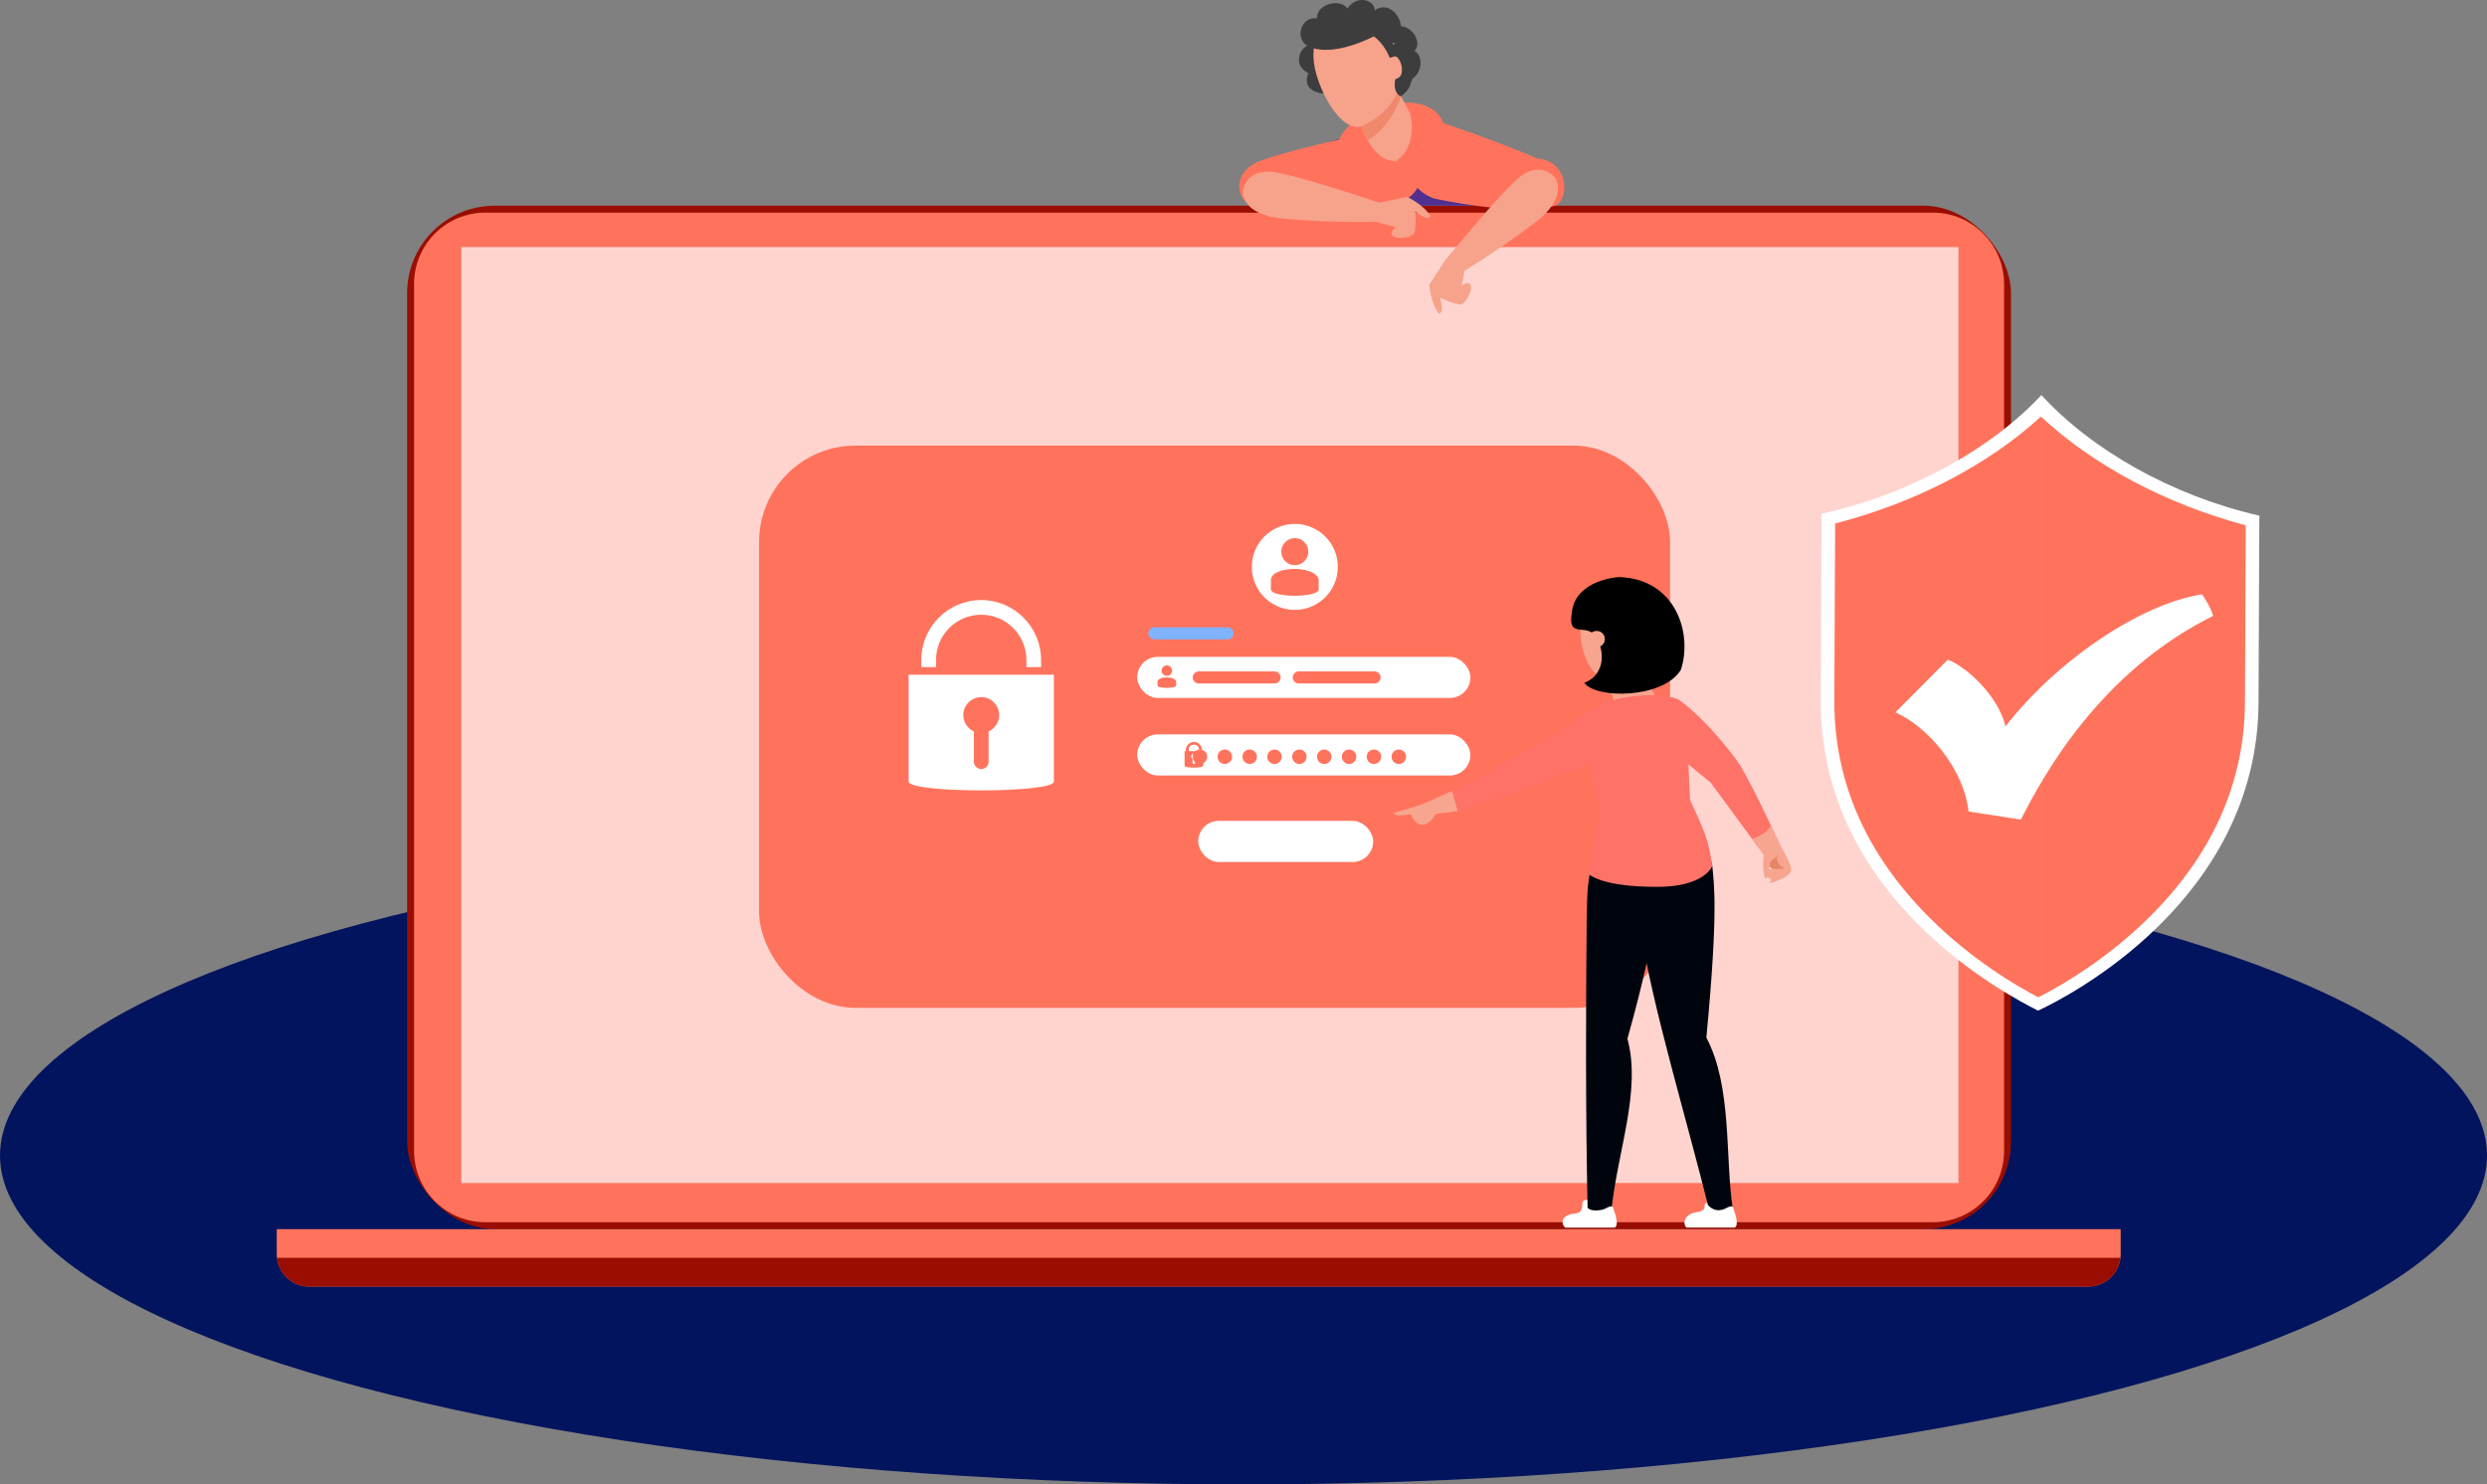 <?xml version="1.0" encoding="UTF-8"?>
<svg id="Layer_2" data-name="Layer 2" xmlns="http://www.w3.org/2000/svg" viewBox="0 0 1026.34 612.69">
  <rect x="0" y="0" width="1026.34" height="612.69" fill="#808080" stroke="none"/>
  <defs>
    <style>
      .cls-1 {
        fill: #f7a58e;
      }

      .cls-2 {
        fill: #ff735d;
      }

      .cls-3 {
        fill: #80b2ff;
      }

      .cls-4 {
        fill: #fff;
      }

      .cls-5 {
        fill: #f0896c;
      }

      .cls-6 {
        fill: #50318f;
      }

      .cls-7 {
        fill: #ff7268;
      }

      .cls-8 {
        fill: #02145e;
      }

      .cls-9 {
        fill: #e6856a;
      }

      .cls-10 {
        fill: #ffd4cf;
      }

      .cls-11 {
        fill: #d9ffff;
      }

      .cls-12 {
        fill: #3d3d3d;
      }

      .cls-13 {
        fill: #f7a28a;
      }

      .cls-14 {
        fill: #990e00;
      }

      .cls-15 {
        fill: #00050d;
      }
    </style>
  </defs>
  <g id="Layer_1-2" data-name="Layer 1">
    <g>
      <g id="_Path_" data-name="&amp;lt;Path&amp;gt;">
        <ellipse class="cls-8" cx="513.17" cy="476.94" rx="513.17" ry="135.75"/>
      </g>
      <g>
        <g id="laptop">
          <rect class="cls-14" x="168.01" y="84.91" width="661.89" height="422.42" rx="36.11" ry="36.11"/>
          <path class="cls-2" d="M320-31.97h357.9c16.23,0,29.4,13.18,29.4,29.4v597.37c0,16.23-13.18,29.4-29.4,29.4h-357.9c-16.23,0-29.41-13.18-29.41-29.41V-2.56c0-16.23,13.18-29.4,29.4-29.4Z" transform="translate(795.08 -202.83) rotate(90)"/>
          <rect class="cls-10" x="190.37" y="101.99" width="617.85" height="386.3"/>
          <path class="cls-2" d="M875.17,507.33v10.29c0,.52-.03,1.04-.09,1.55-.76,6.66-6.42,11.84-13.29,11.84H127.59c-6.87,0-12.53-5.17-13.29-11.84-.07-.51-.09-1.03-.09-1.55v-10.29h760.97Z"/>
          <path class="cls-14" d="M875.08,519.17c-.76,6.66-6.42,11.84-13.29,11.84H127.59c-6.87,0-12.53-5.17-13.29-11.84h760.78Z"/>
        </g>
        <g id="login">
          <rect class="cls-2" x="313.26" y="183.93" width="375.95" height="232.07" rx="39.77" ry="39.77"/>
          <g>
            <rect class="cls-4" x="494.48" y="338.81" width="72.22" height="16.99" rx="8.5" ry="8.5"/>
            <rect class="cls-4" x="469.31" y="271.11" width="137.5" height="16.99" rx="8.5" ry="8.5"/>
            <rect class="cls-4" x="469.31" y="303.1" width="137.5" height="16.99" rx="8.5" ry="8.5"/>
            <g>
              <path class="cls-2" d="M498.2,312.35c0,1.65-1.34,2.99-2.99,2.99s-2.99-1.34-2.99-2.99,1.34-2.99,2.99-2.99,2.99,1.34,2.99,2.99Z"/>
              <path class="cls-2" d="M508.45,312.35c0,1.65-1.34,2.99-2.99,2.99s-2.99-1.34-2.99-2.99,1.34-2.99,2.99-2.99,2.99,1.34,2.99,2.99Z"/>
              <path class="cls-2" d="M518.71,312.35c0,1.65-1.34,2.99-2.99,2.99s-2.99-1.34-2.99-2.99,1.34-2.99,2.99-2.99,2.99,1.34,2.99,2.99Z"/>
              <path class="cls-2" d="M528.96,312.35c0,1.65-1.34,2.99-2.99,2.99s-2.99-1.34-2.99-2.99,1.34-2.99,2.99-2.99,2.99,1.34,2.99,2.99Z"/>
              <path class="cls-2" d="M539.22,312.35c0,1.65-1.34,2.99-2.99,2.99s-2.99-1.34-2.99-2.99,1.34-2.99,2.99-2.99,2.99,1.34,2.99,2.99Z"/>
              <path class="cls-2" d="M549.48,312.35c0,1.65-1.34,2.99-2.99,2.99s-2.99-1.34-2.99-2.99,1.34-2.99,2.99-2.99,2.99,1.34,2.99,2.99Z"/>
              <path class="cls-2" d="M559.73,312.35c0,1.65-1.34,2.99-2.99,2.99s-2.99-1.34-2.99-2.99,1.34-2.99,2.99-2.99,2.99,1.34,2.99,2.99Z"/>
              <path class="cls-2" d="M569.99,312.35c0,1.65-1.34,2.99-2.99,2.99s-2.99-1.34-2.99-2.99,1.34-2.99,2.99-2.99,2.99,1.34,2.99,2.99Z"/>
              <path class="cls-2" d="M580.24,312.35c0,1.65-1.34,2.99-2.99,2.99s-2.99-1.34-2.99-2.99,1.34-2.99,2.99-2.99,2.99,1.34,2.99,2.99Z"/>
            </g>
            <g>
              <circle class="cls-4" cx="534.35" cy="233.99" r="17.75"/>
              <g>
                <path class="cls-2" d="M534.37,233.28c1.73,0,3.33-.84,4.35-2.13.75-.93,1.2-2.13,1.2-3.47,0-3.07-2.49-5.6-5.55-5.6s-5.6,2.53-5.6,5.6c0,1.33.44,2.53,1.2,3.47,1.02,1.29,2.62,2.13,4.4,2.13Z"/>
                <path class="cls-2" d="M544.21,243.25c0,3.53-19.73,3.53-19.73,0v-4.12c.79-5.63,18.13-5.86,19.73,0v4.12Z"/>
              </g>
            </g>
            <path class="cls-2" d="M496.04,310.03v-.46c0-1.84-1.5-3.34-3.34-3.34s-3.34,1.5-3.34,3.34v.46h-.51v6.03c0,1.04,7.72,1.04,7.72,0v-6.03h-.53ZM490.54,309.57c0-1.16.71-2.21,2.15-2.21s2.17.98,2.17,2.21v.46h-4.33v-.46ZM493.26,313.06v1.74c0,.31-.27.54-.58.54s-.54-.22-.54-.54v-1.74c-.31-.18-.54-.49-.54-.89,0-.58.49-1.07,1.07-1.07s1.07.49,1.07,1.07c0,.4-.22.71-.49.89Z"/>
            <g>
              <g>
                <path class="cls-2" d="M481.55,278.99c.68,0,1.3-.33,1.7-.83.29-.36.47-.83.47-1.35,0-1.2-.97-2.19-2.17-2.19s-2.19.99-2.19,2.19c0,.52.17.99.47,1.35.4.5,1.02.83,1.72.83Z"/>
                <path class="cls-2" d="M485.39,282.89c0,1.38-7.74,1.38-7.74,0l.04-1.61c.3-2.2,7.07-2.29,7.7,0v1.61Z"/>
              </g>
              <path class="cls-2" d="M526,282.1h-31.3c-1.37,0-2.49-1.12-2.49-2.49h0c0-1.37,1.12-2.49,2.49-2.49h31.3c1.37,0,2.49,1.12,2.49,2.49h0c0,1.37-1.12,2.49-2.49,2.49Z"/>
              <path class="cls-3" d="M506.61,263.91h-30.22c-1.37,0-2.49-1.12-2.49-2.49h0c0-1.37,1.12-2.49,2.49-2.49h30.22c1.37,0,2.49,1.12,2.49,2.49h0c0,1.37-1.12,2.49-2.49,2.49Z"/>
              <path class="cls-2" d="M567.28,282.1h-31.3c-1.37,0-2.49-1.12-2.49-2.49h0c0-1.37,1.12-2.49,2.49-2.49h31.3c1.37,0,2.49,1.12,2.49,2.49h0c0,1.37-1.12,2.49-2.49,2.49Z"/>
            </g>
            <g>
              <path class="cls-4" d="M374.98,278.49v44.07c0,4.9,59.93,4.9,59.93,0v-44.07h-59.93Z"/>
              <g>
                <circle class="cls-2" cx="404.94" cy="295.14" r="7.4"/>
                <path class="cls-2" d="M404.94,317.42h0c-1.67,0-3.03-1.36-3.03-3.03v-16.97h6.07v16.97c0,1.67-1.36,3.03-3.03,3.03Z"/>
              </g>
              <path class="cls-4" d="M429.65,275.35h-6.07v-2.97c0-10.28-8.37-18.65-18.65-18.65s-18.65,8.37-18.65,18.65v2.97h-6.07v-2.97c0-13.63,11.09-24.71,24.71-24.71s24.71,11.09,24.71,24.71v2.97Z"/>
            </g>
          </g>
        </g>
        <g id="female">
          <path class="cls-1" d="M662.68,276.08l2.86,11.51.52,2.14c.58,2.72,18.54,1.56,17.27-1.62l-1.07-2.34-5.53-12.12-14.06,2.43Z"/>
          <g>
            <path class="cls-1" d="M652.18,259c-.18,12.48,5.61,22.64,14.68,22.59,9.07-.04,17.84-7.74,18.16-22.75.2-9.56-7.44-17.29-16.5-17.24-9.07.04-16.2,7.84-16.34,17.4Z"/>
            <path d="M668.24,238.17s-18.07.89-19.57,14.58c-2.01,12.01,7.01,3.18,10.68,11.24,4.21,9.23-.08,15.99-5.56,17.83,4.87,6.8,32.71,6.55,39.88-5.37,4.91-14.96-2.04-37.44-25.43-38.27Z"/>
            <path class="cls-1" d="M655.57,263.49c-.15,1.85,1.23,3.48,3.08,3.63,1.85.15,3.48-1.23,3.63-3.08.15-1.85-1.23-3.48-3.08-3.63-1.85-.15-3.48,1.23-3.63,3.08Z"/>
          </g>
          <path class="cls-4" d="M658.34,495.75c-.85-.9-4.84-.91-5.21.42-.36,1.33.34,2.27-1.35,4.38.97.28,4.41.31,5.47,0,1.05-.31,1.94-3.9,1.09-4.79Z"/>
          <path class="cls-15" d="M664.94,500.28h-9.74c-.91-41.2-.74-86.06-.41-119.84.12-12.1.45-18.22,2.64-25.48,4.43-14.67,25.27-10.15,26.75,3.14.62,7.38,1.07,21.77-12.57,70.67,5.91,21.53-4.4,47.34-6.67,71.51Z"/>
          <path class="cls-4" d="M649.75,500.91c1.43-.08,4.78-1.46,5.41-2.41.93,1.04,2.87,1.33,5.21.98,2.76-.41,3.13-1.7,5.11-1.53.84,2.32,2.87,7.54.91,8.75h-20.47c-1.83-1.67-1.78-5.23,3.83-5.79Z"/>
          <g>
            <path class="cls-4" d="M707.91,496.79c-.71-.75-4.07-.77-4.38.35s.29,1.91-1.13,3.68c.82.24,3.71.26,4.59,0s1.63-3.27.91-4.03Z"/>
            <path class="cls-15" d="M675.82,357.74c1.99-15.19,29.02-13.63,30.81-.37.65,7.14,2.63,17.88-2.45,70.89,10.71,20.23,7.69,49.26,10.89,70.63.35,3.25-8.86,4.03-9.57,1.13-9.81-39.64-23.53-84.12-28.63-117.11-1.85-11.96-2.04-17.66-1.05-25.18Z"/>
            <path class="cls-4" d="M700.67,500.28c1.43-.08,3.55-1.94,4.18-2.9.93,1.04,2.71,2.44,5.05,2.09,2.76-.41,3.13-1.7,5.11-1.53.84,2.32,2.87,7.54.91,8.75h-19.91c-1.83-1.67-.94-5.86,4.67-6.42Z"/>
          </g>
          <g>
            <path class="cls-1" d="M589.72,336.26l-1.01-5.06c2.47-.96,6.22-2.96,10.58-4.66l2.4,8.21c-4.83.72-9.11,1.24-11.97,1.52Z"/>
            <path class="cls-7" d="M599.3,326.54c8.41-3.91,22.81-12.41,26.12-13.95l35.53-21.82c7.66-2.33,16.6,12.84,6.91,19.69,0,0-54.95,22.62-66.17,24.28l-2.4-8.21Z"/>
            <g>
              <path class="cls-1" d="M586.13,340.34c-3.44-1.03-4.63-6.09-4.72-6.48l7.11-2.59c3.46-1.4,5.44,2.78,3.26,5.8,0,0-2.38,4.03-5.65,3.27Z"/>
              <path class="cls-1" d="M583.06,335.83c-8.21,1.76-7.9-.25-7.9-.25,0,0,2.77-.92,7.78-2.29,2.89-.65,2.1,1.9.12,2.54Z"/>
            </g>
          </g>
          <path class="cls-7" d="M655.01,312.45c-1.71-8.31-2.62-16.52,5.94-21.68,5.08-3.06,21.41-5.24,29.04-2.72,7.69,3.44,6.03,18.43,7.47,42.11,5.3,11.82,7.6,15.7,9.17,27.21,0,0-2.84,8.67-22.81,8.68-9.07,0-22.43-.8-28.51-5.43.61-7.85,3.89-15.41,5.26-26.52,0,0-5.43-20.7-5.56-21.65Z"/>
          <g>
            <g>
              <path class="cls-7" d="M694.09,289.73c9.38,7.16,18.52,18.42,22.84,24.39,4.32,5.98,15.52,30,15.52,30l-7.13,5.25-19.27-26.26-23.54-19.31c-8.17-8.34,2.45-21.05,11.58-14.08Z"/>
              <path class="cls-1" d="M735.44,350.22l-4.62-9.54c-1.09,2.87-6.37,5.49-7.89,5.43,0,0,4.97,7.15,6.18,8.36,1.21,1.21,6.23-.84,6.33-4.25Z"/>
            </g>
            <g>
              <path class="cls-1" d="M727.94,352.87c.02.07,0,.17.02.24.23,3.47,2.9,5.12,3.62,5.51.06.05.12.06.19.07-2.51-.5-3.26,2.86-1.99,3.64,3.69,2.5,8.96-.94,9.41-3.03.45-2.12-3.76-9.13-3.76-9.13-2.15-1.73-7.64-1.46-7.49,2.7Z"/>
              <path class="cls-9" d="M727.96,353.11c.15,3.92,3.69,5.54,3.75,5.55,2.07-.06,2.81-.18,4.78-.18-1.29-.63-3.93-2.3-2.91-5.55-2.02-1.55-5.07-.2-5.62.17Z"/>
              <path class="cls-1" d="M727.91,352.67c-.54,3.24-.31,7.86.46,9.89,0,0,1.99.1,1.8-3.65-.05-.98.09-3.1,1.06-3.8,2.97-1.96,3.45-3.77,2.36-5.25-1.45-1.97-5.56.03-5.68,2.81Z"/>
              <path class="cls-1" d="M737.11,361.52c-1.61,1.12-5.88,3.29-6.56,2.75-.67-.54,2.74-4.17,4.94-4.65,2.2-.48,2.44,1.33,1.61,1.9Z"/>
            </g>
          </g>
        </g>
        <g id="male_02" data-name="male 02">
          <path class="cls-6" d="M615.6,84.88c4.61-6.68.37-27.47-19.33-33.45-16.64-4.29-25.3.97-47.81,7.1l3.36,26.34h63.78Z"/>
          <path class="cls-2" d="M575.45,52.53s-40.32,8.33-55.2,13.8c-8.54,3.14-10.65,10.2-7.36,15.63,4.87,8.04,62.71,2.34,62.71,2.34,19.95-5.59,9.39-32.12-.15-31.77Z"/>
          <path class="cls-2" d="M594.21,50.27s25.75,8.73,40.23,15.2c14.05,1.11,13.13,18.56,6.48,19.68-15.3,4.15-49-3.19-49-3.19-19.53-6.92-7.21-32.68,2.29-31.69Z"/>
          <path class="cls-2" d="M553.39,68.22s-8.12-12.35,12.03-21.92c20.15-9.57,33.7,0,30.34,11.58-3.36,11.58-15.23,19.31-15.23,19.31,0,0-20.09.1-27.14-8.97Z"/>
          <path class="cls-13" d="M576.07,66.57c9.69-6.73,5.8-19.83,5.8-19.83l-3.67-7-3.06-5.83-16.18,6.23,2.94,11.97s.8,2.8,2.56,5.94c2.23,3.98,6,8.5,11.6,8.52Z"/>
          <path class="cls-5" d="M564.47,58.05c7.77-5.01,11.74-12.58,13.73-18.31l-3.06-5.83-16.18,6.23,2.94,11.97s.8,2.8,2.56,5.94Z"/>
          <g>
            <path class="cls-12" d="M540.35,18.5s-3.72.99-4.26,5.44c-.54,4.45,3.88,6.26,3.88,6.26,0,0-2.89,5.55,3.22,7.79,12.45,4.57,11.23-22.27-2.84-19.49Z"/>
            <path class="cls-13" d="M543.9,32.83c3.81,11.25,11.75,21.8,18.14,19.17,10.83-4.45,19.93-16.55,15.43-29.3-4.5-12.74-14.16-18.6-24.41-14.98-10.25,3.62-13.5,12.31-9.16,25.11Z"/>
            <path class="cls-12" d="M538.68,18.3c2.29,1.94,10.77,5.24,28.3-3.26,2.91,2.1,5.08,5.3,6.56,8.86,1.65-.39,2.32-1.25,3.46.16,1.57,1.95,2.4,6.23.45,7.8-.5.4-1.05.67-1.63.84-.7,3-.03,6.29,2.38,7.03,3.73-3,3.28-3.7,4.65-7.15,4.35-3.05,4.36-9.75.86-11.59,3.32-3.12-.69-9.95-5.61-10.18.03-3.78-4.78-10.53-10.82-6.58.17-4.06-7.2-6.73-11.19-.74-3.21-4.38-12.97-1.73-12.59,4.1-5.9-1.02-9.14,6.91-4.82,10.71Z"/>
          </g>
          <g>
            <path class="cls-13" d="M512.9,78.93s-1.02,9.79,17.01,11.36c20.54,1.79,37.87,1.27,37.87,1.27l1.85-7.76s-36.43-12.36-45.35-12.9c-10.62-.64-11.38,8.03-11.38,8.03Z"/>
            <path class="cls-13" d="M569.18,83.65l11.5-2.4s7.41,3.55,9.72,8.16c-1.69,1.89-6.29-2.1-6.29-2.1,0,0,.46,7.71-.66,9.18-1.13,1.47-6.78,2.44-8.63.85-1.85-1.59,1.37-3.48,1.37-3.48l-8.41-2.3s-3.92-5.87,1.41-7.9Z"/>
          </g>
          <path class="cls-13" d="M575.46,17.99c0-.18-.14-.32-.32-.32s-.32.14-.32.32.14.32.32.32.32-.14.32-.32Z"/>
          <g>
            <path class="cls-13" d="M641.7,73.33s6.07,7.74-8.36,18.67c-16.44,12.44-31.39,21.23-31.39,21.23l-5.69-5.58s24.26-29.85,31.53-35.05c8.65-6.2,13.91.74,13.91.74Z"/>
            <path class="cls-13" d="M596.26,107.64l-6.42,9.84s.61,8.2,4.07,12.02c2.38-.88.33-6.62.33-6.62,0,0,7.02,3.24,8.79,2.72,1.78-.52,4.74-5.43,3.93-7.73-.81-2.3-3.74.01-3.74.01l1.39-7.33c1.14-4.09-5.66-7.03-8.35-2.91Z"/>
          </g>
        </g>
        <g>
          <g>
            <path class="cls-11" d="M746.9,207.8h0c0-.32,0-.46,0-.49,0,.06,0,.49,0,.49Z"/>
            <path class="cls-11" d="M746.9,207.8h0c0-.32,0-.46,0-.49,0,.06,0,.49,0,.49Z"/>
            <path class="cls-11" d="M937.28,208.65s0-.43,0-.49c0,.03,0,.17,0,.49h0Z"/>
            <path class="cls-11" d="M937.28,208.65s0-.43,0-.49c0,.03,0,.17,0,.49h0Z"/>
            <path class="cls-4" d="M842.44,163.07c-21.07,22.57-54.7,41.08-90.69,48.96-.01,2.4-.07,15.72-.34,77.09-.37,81.87,77.55,121.88,89.65,128.02,11.72-5.39,90.62-45.34,90.99-127.21.27-61.37.33-74.69.34-77.09-35.91-8.2-69.07-27-89.94-49.77Z"/>
          </g>
          <g>
            <path class="cls-2" d="M842.25,171.94c-21.73,19.93-51.82,35.59-84.92,44.13l-.33,73.02c-.15,33.41,13.12,63.64,39.45,89.85,17.3,17.22,35.49,27.9,44.72,32.7.4-.2.83-.43,1.26-.65v-238.88c-.06-.06-.13-.11-.19-.17Z"/>
            <path class="cls-2" d="M842.44,172.11v238.88c9.6-4.99,27.04-15.31,43.75-31.65,26.56-25.97,40.11-56.08,40.26-89.49l.33-73.02c-32.93-8.81-62.8-24.68-84.33-44.72Z"/>
          </g>
          <path class="cls-4" d="M908.76,245.31c-25.2,3.89-59.51,26.87-81.15,54.5-3.04-13.03-16.67-24.92-23.8-27.52l-21.6,21.72c13.49,6.08,28.23,23.3,30.18,40.94l21.58,3.34c9.1-17.97,32.6-60.97,79.35-84.08-.9-3.52-4.2-8.39-4.56-8.89Z"/>
        </g>
      </g>
    </g>
  </g>
</svg>